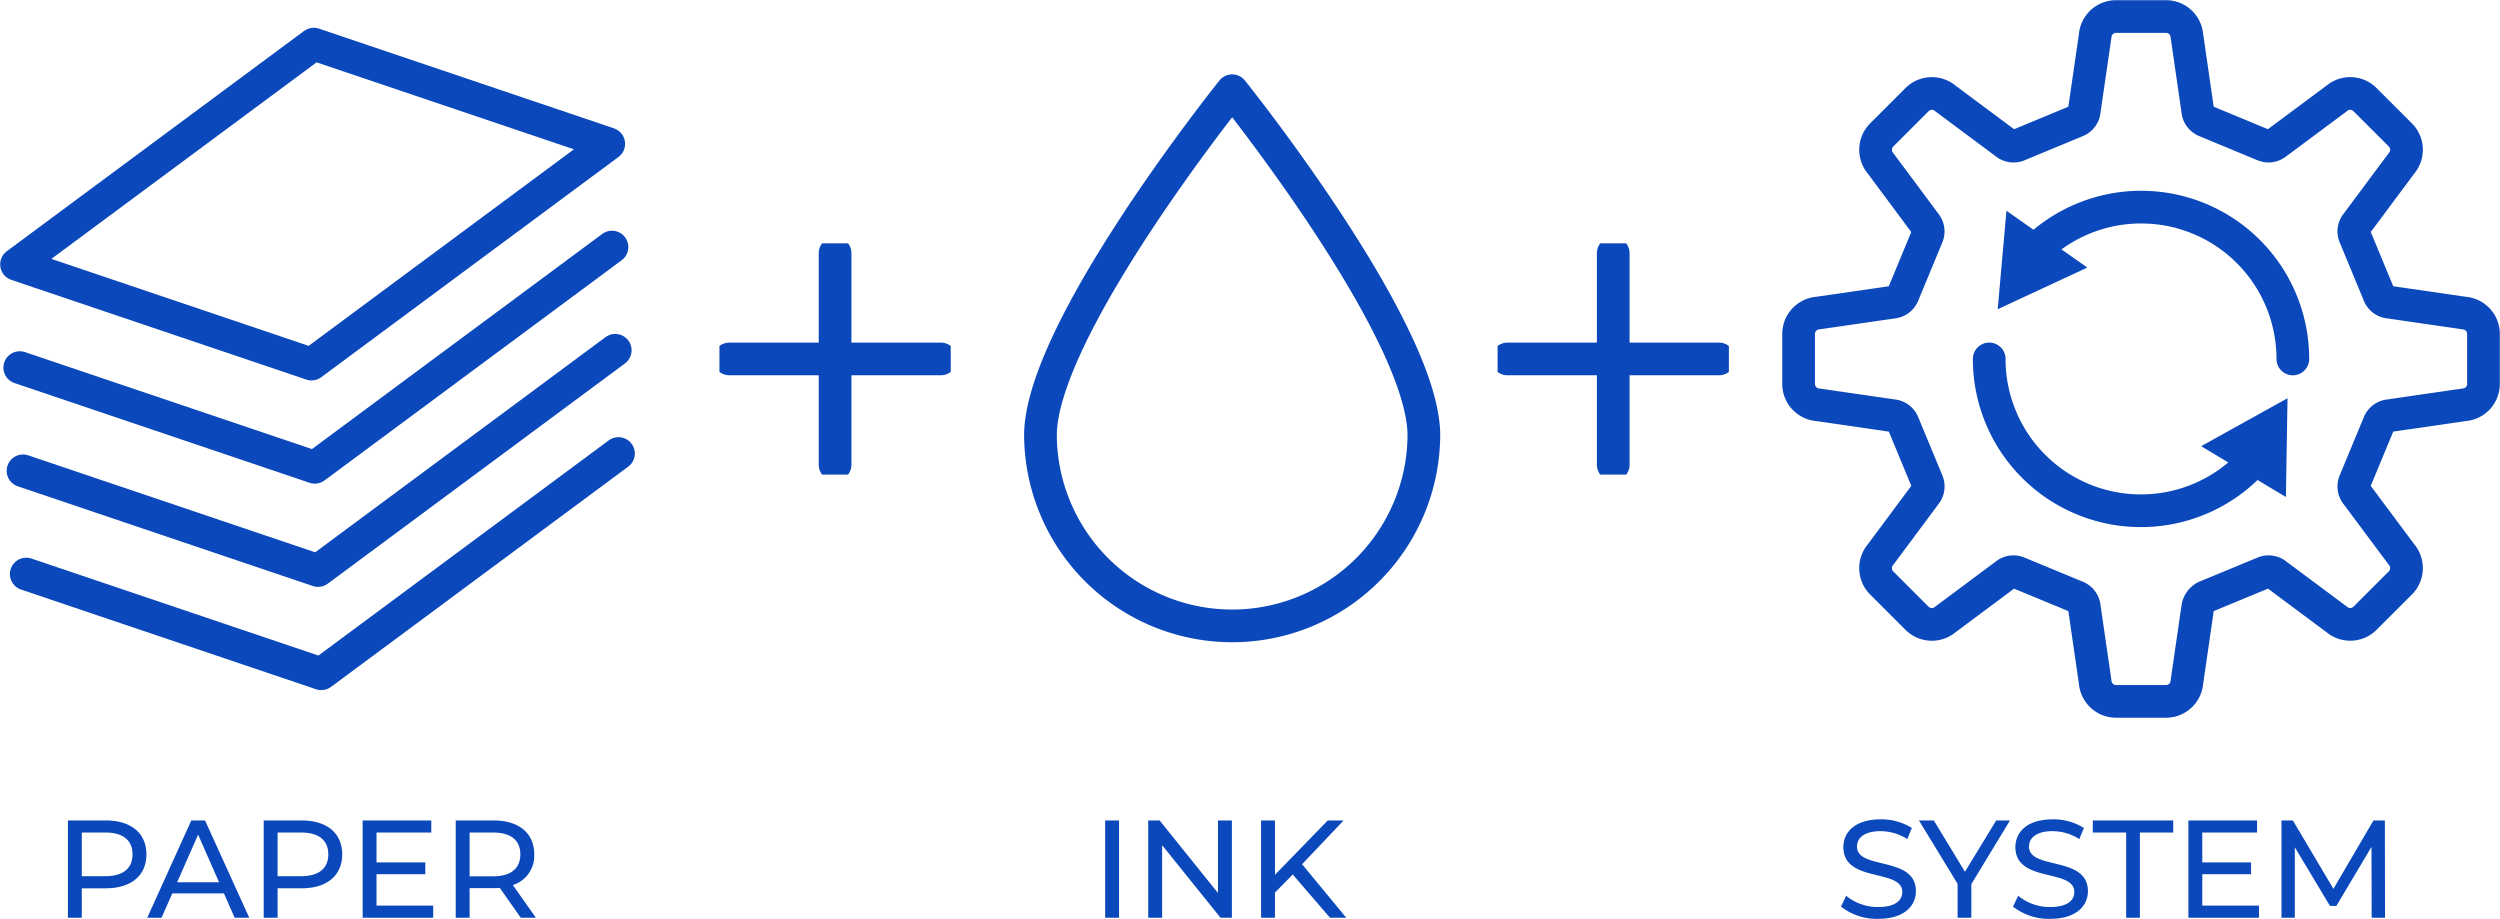 <svg xmlns="http://www.w3.org/2000/svg" width="305.857" height="112.413"><defs><clipPath id="a"><path data-name="長方形 250" fill="none" stroke="#707070" stroke-width="4" d="M0 0h77.688v81.074H0z"/></clipPath><clipPath id="b"><path data-name="長方形 251" fill="none" stroke="#707070" stroke-width="4" d="M0 0h50.949v69.665H0z"/></clipPath><clipPath id="c"><path data-name="長方形 253" fill="none" stroke="#707070" stroke-width="4" d="M0 0h28.296v28.296H0z"/></clipPath><clipPath id="d"><path data-name="長方形 252" fill="none" stroke="#707070" stroke-width="4" d="M0 0h87.832v87.831H0z"/></clipPath></defs><g data-name="グループ 560"><path data-name="パス 3409" d="M12.949 100.377H8.308v11.9h1.7v-3.6h2.941c3.094 0 4.964-1.564 4.964-4.148s-1.87-4.152-4.964-4.152Zm-.051 6.817h-2.89v-5.338h2.89c2.176 0 3.315.969 3.315 2.669s-1.139 2.669-3.315 2.669Zm15.81 5.083h1.785l-5.406-11.9h-1.683l-5.389 11.9h1.751l1.309-2.975h6.324Zm-7.038-4.335 2.567-5.831 2.567 5.831Zm15.232-7.565h-4.641v11.9h1.7v-3.6h2.941c3.094 0 4.964-1.568 4.964-4.152s-1.87-4.148-4.964-4.148Zm-.051 6.817h-2.89v-5.338h2.89c2.176 0 3.315.969 3.315 2.669s-1.14 2.669-3.315 2.669Zm9.214 3.6v-3.838h5.967v-1.445h-5.967v-3.655h6.7v-1.479h-8.4v11.9h8.636v-1.479Zm19.499 1.483-2.822-3.995a3.755 3.755 0 0 0 2.618-3.757c0-2.584-1.87-4.148-4.964-4.148h-4.641v11.9h1.7v-3.621h2.941c.255 0 .51-.017.748-.034l2.567 3.655Zm-5.219-5.066h-2.89v-5.355h2.89c2.176 0 3.315.969 3.315 2.669s-1.139 2.686-3.315 2.686Z" fill="#0b48bc"/><path data-name="パス 3408" d="M135.209 112.277h1.7v-11.9h-1.7Zm13.8-11.9v8.874l-7.137-8.874h-1.394v11.9h1.7v-8.874l7.141 8.874h1.394v-11.9Zm13.705 11.9h1.989l-5.405-6.545 5.083-5.355h-1.939l-6.46 6.647v-6.647h-1.7v11.9h1.7V109.2l2.176-2.21Z" fill="#0b48bc"/><g data-name="グループ 559"><g data-name="グループ 418" transform="translate(0 3.377)" clip-path="url(#a)" fill="none" stroke="#0b48bc" stroke-linecap="round" stroke-linejoin="round" stroke-width="4"><path data-name="パス 1404" d="M38.11 41.166 2.02 28.967 38.383 2.021l36.093 12.2Z"/><path data-name="パス 1405" d="M74.873 26.849 38.512 53.794 2.417 41.595"/><path data-name="パス 1406" d="M75.271 39.478 38.909 66.423 2.815 54.225"/><path data-name="パス 1407" d="M75.667 52.106 39.306 79.053 3.211 66.854"/></g></g><g data-name="グループ 557"><g data-name="グループ 420" transform="translate(125.272 9.082)" clip-path="url(#b)"><path data-name="パス 1408" d="M48.928 44.19a23.454 23.454 0 0 1-46.907 0c0-12.952 23.454-42.171 23.454-42.171S48.928 31.238 48.928 44.19Z" fill="none" stroke="#0b48bc" stroke-linecap="round" stroke-linejoin="round" stroke-width="4"/></g></g><g data-name="グループ 558"><g data-name="グループ 424" transform="translate(88.018 29.767)" clip-path="url(#c)" fill="none" stroke="#0b48bc" stroke-linecap="round" stroke-linejoin="round" stroke-width="4"><path data-name="線 57" d="M1.211 14.148h25.873"/><path data-name="線 58" d="M14.148 1.212v25.873"/></g></g><g data-name="グループ 556"><g data-name="グループ 424" transform="translate(183.219 29.767)" clip-path="url(#c)" fill="none" stroke="#0b48bc" stroke-linecap="round" stroke-linejoin="round" stroke-width="4"><path data-name="線 57" d="M1.211 14.148h25.873"/><path data-name="線 58" d="M14.148 1.212v25.873"/></g></g><path data-name="パス 3407" d="M229.79 112.413c3.145 0 4.607-1.564 4.607-3.383 0-4.369-7.208-2.55-7.208-5.457 0-1.037.867-1.887 2.89-1.887a6.146 6.146 0 0 1 3.264.969l.561-1.36a7 7 0 0 0-3.825-1.054c-3.128 0-4.556 1.564-4.556 3.4 0 4.42 7.208 2.584 7.208 5.491 0 1.037-.884 1.836-2.941 1.836a6.125 6.125 0 0 1-3.927-1.377l-.629 1.326a7.064 7.064 0 0 0 4.556 1.496Zm16.116-12.036h-1.683l-3.825 6.273-3.808-6.273h-1.819l4.726 7.752v4.148h1.683v-4.114Zm4.93 12.036c3.145 0 4.607-1.564 4.607-3.383 0-4.369-7.208-2.55-7.208-5.457 0-1.037.867-1.887 2.89-1.887a6.146 6.146 0 0 1 3.264.969l.561-1.36a7 7 0 0 0-3.825-1.054c-3.128 0-4.556 1.564-4.556 3.4 0 4.42 7.208 2.584 7.208 5.491 0 1.037-.884 1.836-2.941 1.836a6.125 6.125 0 0 1-3.927-1.377l-.629 1.326a7.064 7.064 0 0 0 4.556 1.496Zm9.282-.136h1.683v-10.421h4.08v-1.479h-9.843v1.479h4.08Zm9.316-1.479v-3.842h5.967v-1.445h-5.967v-3.655h6.7v-1.479h-8.4v11.9h8.636v-1.479Zm22.355 1.479-.017-11.9h-1.394l-4.9 8.364-4.96-8.364h-1.394v11.9h1.631v-8.619l4.3 7.174h.782l4.3-7.225.018 8.67Z" fill="#0b48bc"/><g data-name="グループ 555"><g data-name="グループ 422" transform="translate(218.025)" clip-path="url(#d)"><path data-name="パス 1409" d="m83.446 38.3-9.136-1.327a1.51 1.51 0 0 1-1.283-.934l-2.957-7.144a1.5 1.5 0 0 1 .245-1.568l5.463-7.338a2.568 2.568 0 0 0-.136-3.481l-4.324-4.321a2.557 2.557 0 0 0-3.476-.136l-7.343 5.459a1.512 1.512 0 0 1-1.566.251l-7.147-2.963a1.528 1.528 0 0 1-.936-1.284l-1.322-9.127a2.566 2.566 0 0 0-2.556-2.366h-6.114a2.562 2.562 0 0 0-2.554 2.366l-1.329 9.129a1.509 1.509 0 0 1-.931 1.284l-7.148 2.963a1.518 1.518 0 0 1-1.569-.251l-7.336-5.46a2.565 2.565 0 0 0-3.479.136l-4.323 4.322a2.57 2.57 0 0 0-.137 3.481l5.458 7.34a1.511 1.511 0 0 1 .248 1.565l-2.961 7.144a1.513 1.513 0 0 1-1.281.936L4.383 38.3a2.567 2.567 0 0 0-2.362 2.557v6.113a2.561 2.561 0 0 0 2.362 2.554l9.137 1.326a1.518 1.518 0 0 1 1.281.936l2.961 7.144a1.518 1.518 0 0 1-.248 1.569l-5.462 7.341a2.567 2.567 0 0 0 .137 3.481l4.321 4.321a2.565 2.565 0 0 0 3.479.134l7.339-5.466a1.517 1.517 0 0 1 1.568-.245l7.148 2.958a1.524 1.524 0 0 1 .934 1.289l1.326 9.129a2.566 2.566 0 0 0 2.554 2.369h6.115a2.566 2.566 0 0 0 2.554-2.366l1.325-9.134a1.759 1.759 0 0 1 .936-1.289l7.147-2.958a1.515 1.515 0 0 1 1.568.245l7.339 5.463a2.563 2.563 0 0 0 3.478-.134l4.323-4.321a2.565 2.565 0 0 0 .136-3.481l-5.469-7.336a1.524 1.524 0 0 1-.245-1.569l2.961-7.144a1.522 1.522 0 0 1 1.284-.936l9.131-1.326a2.561 2.561 0 0 0 2.369-2.554v-6.112a2.565 2.565 0 0 0-2.364-2.558Z" fill="none" stroke="#0b48bc" stroke-linecap="round" stroke-linejoin="round" stroke-width="4"/><path data-name="パス 1410" d="M25.341 43.913a18.559 18.559 0 0 0 32.341 12.445" fill="none" stroke="#0b48bc" stroke-linecap="round" stroke-linejoin="round" stroke-width="4"/><path data-name="パス 1411" d="m61.638 60.805.2-12.087-10.569 5.868Z" fill="#0b48bc"/><path data-name="パス 1412" d="M62.486 43.914a18.559 18.559 0 0 0-31.408-13.406" fill="none" stroke="#0b48bc" stroke-linecap="round" stroke-linejoin="round" stroke-width="4"/><path data-name="パス 1413" d="M27.449 25.788 26.38 37.829l10.964-5.095Z" fill="#0b48bc"/></g></g></g></svg>